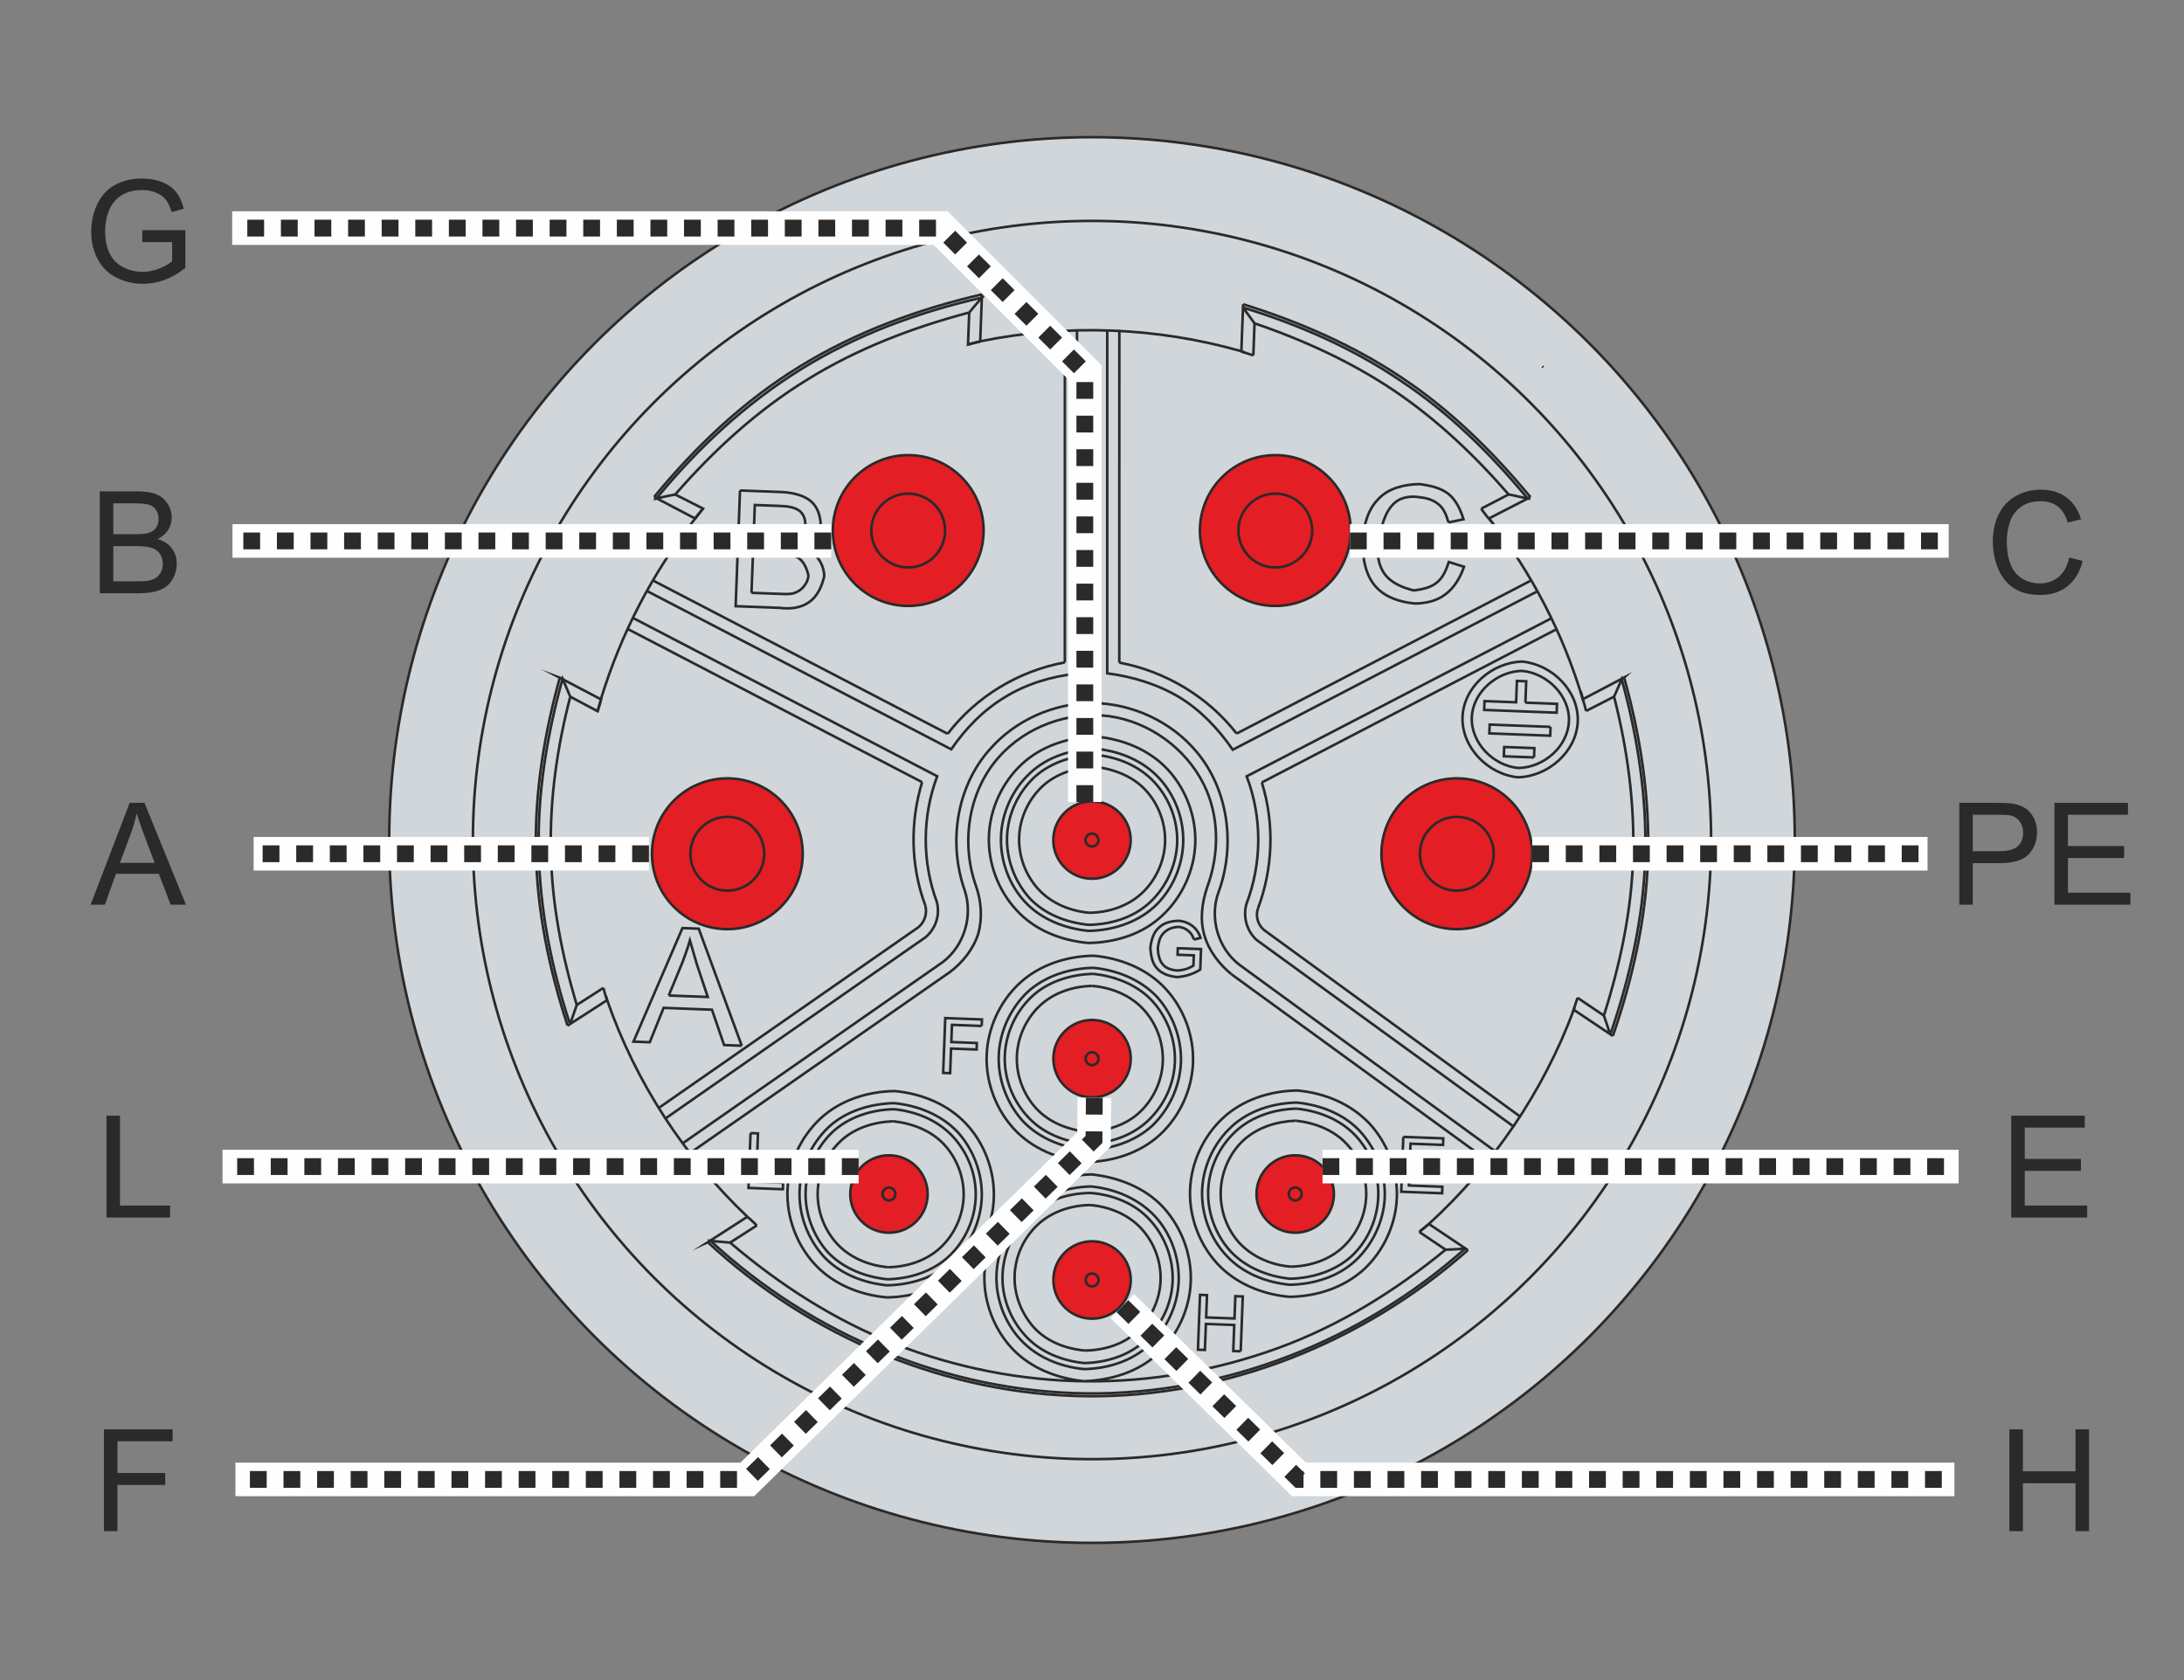 <?xml version="1.0" encoding="UTF-8"?>
<!DOCTYPE svg PUBLIC "-//W3C//DTD SVG 1.1//EN" "http://www.w3.org/Graphics/SVG/1.1/DTD/svg11.dtd">
<!-- Creator: Corel DESIGNER 2020 (64-Bit) -->
<svg xmlns="http://www.w3.org/2000/svg" xml:space="preserve" width="65mm" height="50mm" version="1.1" style="shape-rendering:geometricPrecision; text-rendering:geometricPrecision; image-rendering:optimizeQuality; fill-rule:evenodd; clip-rule:evenodd"
viewBox="0 0 6498.94 4999.18"
 xmlns:xlink="http://www.w3.org/1999/xlink"
 xmlns:xodm="http://www.corel.com/coreldraw/odm/2003">
 <rect x="0" y="0" width="6498.94" height="4999.18" fill="#808080" stroke="none"/>
 <defs>
  <style type="text/css">
   <![CDATA[
    .str2 {stroke:#FEFEFE;stroke-width:99.97;stroke-miterlimit:22.926}
    .str0 {stroke:#2B2A29;stroke-width:7.62;stroke-miterlimit:22.926}
    .str1 {stroke:#2B2A29;stroke-width:7.62;stroke-miterlimit:22.926}
    .str3 {stroke:#2B2A29;stroke-width:49.98;stroke-miterlimit:22.926;stroke-dasharray:49.982 49.982}
    .fil0 {fill:none}
    .fil2 {fill:#E31E24}
    .fil1 {fill:#D1D6DA}
    .fil3 {fill:#2B2A29;fill-rule:nonzero}
   ]]>
  </style>
 </defs>
 <g id="Ebene_x0020_1">
  <rect class="fil0" x="-0" y="-0" width="6498.94" height="4999.18"/>
  <g id="_2471384024960">
   <circle class="fil1 str0" cx="3249.47" cy="2499.59" r="2091.36"/>
   <g id="_Root">
    <g id="_127284">
     <g>
      <path class="fil0 str1" d="M2252.15 3646.48l-79.49 51m1419.3 -1056.83c37,-99.68 37.15,-213.24 -10.5,-307.82 -54.09,-107.29 -161.94,-184.77 -280.39,-201.73 -121.26,-15.67 -249.04,30.72 -330.09,123.2 -89.72,101.85 -112.08,253.33 -67.06,381.06m334.2 170.52c80.36,-1.11 161.6,-25.73 220.5,-81.66 58.84,-54.55 95.06,-133.49 98.1,-213.7 3.04,-80.2 -27.11,-161.66 -81.66,-220.5 -54.54,-58.84 -133.64,-90.93 -213.7,-98.1 -80.36,1.11 -161.66,27.11 -220.5,81.66 -58.84,54.54 -95.06,133.49 -98.1,213.7 -3.04,80.2 27.11,161.65 81.66,220.5 54.49,60.22 133.65,90.92 213.7,98.1m-6.7 651.98c-80.06,-7.19 -159.15,-39.26 -213.71,-98.11 -54.54,-58.84 -84.69,-140.31 -81.66,-220.5 3.04,-80.2 39.27,-159.14 98.11,-213.7 58.84,-54.54 140.15,-80.55 220.5,-81.66 80.05,7.19 159.15,39.26 213.7,98.11 54.55,58.84 84.7,140.31 81.66,220.5 -3.04,80.2 -39.26,159.14 -98.11,213.7 -58.84,54.54 -140.14,80.55 -220.49,81.66m13.15 127.9c-56.8,0.62 -114.28,19.21 -155.9,57.79 -41.61,38.58 -67.22,93 -69.42,151.08 -2.15,56.7 19.27,112.9 57.79,155.9 38.58,41.62 94.54,63.13 151.14,68.05m628.29 -683.83c-56.85,2 -112.89,19.27 -155.89,57.8 -41.62,38.57 -65.9,94.43 -68.04,151.13 -2.15,56.7 17.82,114.23 56.41,155.85 39.96,41.67 94.48,64.51 151.08,69.42m-588.74 -835.17c-56.79,0.62 -114.27,19.22 -155.89,57.79 -41.62,38.58 -67.28,94.38 -69.43,151.09 -2.15,56.69 19.22,114.28 57.79,155.89 38.58,41.62 94.54,63.13 151.09,69.43m23.16 -1086.17c-56.85,1.99 -114.28,19.21 -155.9,57.78 -41.61,38.59 -67.28,94.39 -69.43,151.09 -2.15,56.69 19.22,114.28 57.8,155.9 38.58,41.62 94.49,64.51 151.08,69.42m-582.96 620.46c-56.85,2 -114.28,19.21 -155.89,57.79 -41.62,38.58 -67.28,94.38 -69.43,151.08 -2.15,56.7 19.21,114.28 57.79,155.9 38.58,41.62 94.49,64.51 151.09,69.43m1725.99 -50.92c-310.91,274.87 -720.12,439.39 -1135.38,434.73 -415.25,-4.66 -821.47,-175.14 -1126.47,-458.13m647.25 -1001.6c6.02,23.77 -1.84,48.39 -20.44,64.31m93.25 133.71c38.48,-29.02 70.48,-69.35 84.65,-114.5 12.85,-46.6 9.2,-96.59 -7.04,-142.9m1621.8 688.76l-764.09 -556.56c-18.79,-15.95 -26.14,-41.14 -18.34,-64.39m-78.07 196.45c-37.61,-30.51 -67.95,-70.43 -81.44,-116.64 -13.48,-46.21 -7.44,-95.83 8.17,-142.33m-1645.42 -1161.86c123.41,-150.43 267.04,-286.23 432.91,-387.96 167.3,-103.06 352.66,-170.81 542.67,-214.85m-8.12 140.94c-11.17,2.35 -22.33,4.7 -33.54,8.43l3.61 -95.41m-1079.84 2039.03c-0.05,1.39 1.22,4.21 1.17,5.59m1895.38 -1926.43c-2.72,-1.49 -4.1,-1.54 -5.48,-1.6m530.92 2616.6c8.56,-6.61 17.12,-13.2 25.74,-21.19m179.25 -2099.47l-1.38 -0.06m-2420.69 -70.95l82.88 41.91c-7.28,9.42 -15.94,18.79 -23.23,28.21m2614.43 1463.08c0.11,-2.77 1.54,-4.1 1.65,-6.87m-2898.6 -907.47c-3.08,8.2 -4.77,16.45 -7.91,26.02l-81.45 -43.24m2002.33 -1167.67c166.97,52.03 327.74,121.82 472.23,218.69 145.89,96.92 271.37,220.76 382.59,355.15m278.77 536.78c48.76,174.94 76.53,356.02 71.05,537.22 -5.44,179.81 -45.43,358.32 -104.53,529.17m-3110.45 -30.62c-54.61,-166.85 -90.93,-341.33 -94,-515.93 -4.4,-176.04 24.38,-350.81 70.92,-519.39m1160.49 876.24l-775.16 539.77m1681.96 -2470.43l-3.62 95.4m-1933.85 1882.04l-79.47 51m149.07 -1120.19l878.65 457.04m-10.82 431.65l-773.73 538.44m2448.04 -1783.63l81.93 -42.58m-809.37 711.57l878.66 -456.93m-256.92 1992.67l-78.32 -52.81m549.23 -643.88l-78.32 -52.82m25.43 -853.45l83.31 -42.54m-1634.25 -1090.82l-0.08 988.74m-348.71 212.51l-878.64 -457.05m1389.48 -744.98l-0.13 990.12"/>
     </g>
     <g>
      <path class="fil0 str1" d="M3698.89 915.11c11.87,15.68 22.36,31.31 34.22,46.99 146.29,49.85 287.84,114.76 414.78,199.89 128.28,86.57 240.56,193.3 341.4,309.29 19.26,3.5 37.07,8.33 56.33,11.82 -109.9,-132.95 -234.04,-255.36 -378.6,-350.84 -143.13,-96.82 -302.5,-166.56 -468.14,-217.14m-474.17 3194.73c80.42,-2.49 161.66,-27.11 220.5,-81.66 58.85,-54.54 95.06,-133.49 98.1,-213.7 3.09,-81.59 -27.11,-161.65 -81.6,-221.88 -54.55,-58.84 -133.7,-89.54 -213.7,-98.1 -80.42,2.49 -161.66,27.11 -220.5,81.66 -58.9,55.93 -95.07,133.49 -98.16,215.07 -3.04,80.2 27.12,161.66 81.66,220.5 54.54,58.84 133.7,89.54 213.7,98.1m-586.01 -249.31c80.36,-1.11 161.66,-27.11 220.5,-81.66 58.84,-54.54 95.07,-133.49 98.11,-213.69 3.04,-80.21 -27.12,-161.66 -81.66,-220.5 -54.55,-58.85 -133.65,-90.93 -213.7,-98.11 -80.36,1.11 -161.66,27.11 -220.5,81.66 -58.85,54.54 -95.06,133.49 -98.1,213.7 -3.04,80.21 27.11,161.65 81.65,220.5 54.55,58.84 133.65,90.92 213.7,98.1m605.87 -274.77c56.59,4.91 112.5,27.8 151.09,69.42 38.57,41.62 59.99,97.82 57.79,155.9 -2.15,56.69 -27.76,111.11 -69.43,151.09 -41.62,38.57 -99.04,55.79 -155.84,56.41m29.81 -1736.78c56.53,6.29 112.49,27.8 151.09,69.42 38.57,41.62 59.94,99.2 57.79,155.9 -2.15,56.69 -27.82,112.49 -69.43,151.08 -41.62,38.58 -99.1,57.17 -155.9,57.79m9.75 217.78c56.59,4.91 112.5,27.81 151.09,69.43 38.58,41.61 59.94,99.2 57.79,155.89 -2.14,56.7 -27.81,112.5 -69.43,151.09 -41.61,38.58 -99.04,55.79 -155.89,57.79m601.78 490.86c-80.05,-7.18 -159.14,-39.26 -213.7,-98.1 -54.54,-58.85 -84.7,-140.31 -81.66,-220.51 3.04,-80.2 39.27,-159.14 98.11,-213.7 58.84,-54.54 140.15,-80.54 220.5,-81.65 81.43,7.24 159.14,39.26 215.07,98.15 54.55,58.85 84.7,140.31 81.66,220.51 -3.04,80.2 -39.26,159.14 -98.1,213.69 -60.23,54.5 -140.15,80.55 -221.89,81.61m-1178.05 -522.38c56.54,6.29 112.5,27.8 151.09,69.42 38.58,41.62 59.94,99.2 57.79,155.9 -2.15,56.69 -27.81,112.49 -69.42,151.08 -41.62,38.59 -99.1,57.18 -155.9,57.8m1214.35 -435.9c56.54,6.3 112.5,27.81 151.09,69.43 38.58,41.62 59.94,99.2 57.79,155.9 -2.15,56.69 -27.81,112.49 -69.43,151.08 -41.61,38.58 -99.09,57.18 -155.89,57.79m519.95 -53.69c-306.72,273.65 -714.43,435.45 -1126.93,430.9 -412.5,-4.55 -815.99,-173.55 -1118.34,-453.66 19.31,2.11 38.66,2.85 57.97,4.97 147.56,126.06 312.48,232.01 492.6,302.54 181.51,70.58 373.94,108.33 567.74,110.14 193.81,1.8 387.59,-32.4 570.13,-98.87 182.55,-66.48 348.47,-169.59 498.54,-292.69 18.03,-0.7 37.44,-1.35 55.52,-3.43m-1223.15 -1195.72l0.05 -1.39m609.21 185.11c44.66,-118.79 49.75,-252.92 11.44,-374.85m-870.67 -1398.39c-169.25,44.82 -333.66,107.83 -481.14,199.18 -148.87,91.3 -279.41,210.99 -393.79,342.35 -18.14,3.47 -36.27,6.94 -55.84,11.74 123.41,-150.43 266.93,-283.46 431.42,-385.25 164.49,-101.77 348.47,-169.58 537.03,-212.29 -13.02,14.73 -26.05,29.48 -37.68,44.26m795.86 1252.93c-85.85,-109.88 -211.78,-185.28 -349.26,-211.26m-1633.14 1072.26c6.21,-17.77 12.43,-35.54 18.65,-53.3 -44.23,-148.47 -74.42,-301.93 -76.85,-457.13 -3.82,-155.23 18.71,-310.87 57.6,-460.33 -7.62,-18.29 -15.29,-35.19 -22.9,-53.49 -46.55,168.56 -75.28,341.96 -70.77,515.24 3.14,173.21 38.17,344.86 91.51,508.91m3097.95 31.53c57.61,-168.14 97.5,-343.89 102.93,-523.7 5.38,-178.43 -22.44,-358.12 -69.92,-530.25 -7.6,17.72 -15.14,34.04 -22.74,51.76 39.76,156.6 61.4,316.67 56.7,477.13 -4.7,160.45 -38.37,318.43 -87.12,471.68 6.24,18.24 12.52,35.08 17.38,53.27m-1970.01 -891.66c84.51,-110.35 210.67,-187.28 348.71,-212.51m-415.16 723.74c-43.99,-117.99 -45.98,-248.24 -9.62,-367.34m-937.21 649.96l-3.62 -13.99m-24.69 -847.04c3.29,-13.72 7.91,-26.02 11.15,-38.35m1090.94 -1052.64c11.22,-3.73 23.77,-6.03 36.36,-9.7m-849.51 528.64c8.72,-10.75 16,-20.17 24.71,-30.91m1612.85 -463.71l-12.29 -4.62m1011.34 1011.82l7.24 27.97m-956.41 243.49l878.65 -456.92m-202.68 1584.82l-765.48 -556.61"/>
     </g>
     <g>
      <path class="fil0 str1" d="M4251.96 3641.94l-25.74 21.19 -2.87 2.66m470.91 -696.71c-3.13,9.57 -6.26,19.15 -9.39,28.72l-6.22 17.77m-271.29 -1501.7c7.93,10 14.47,19.95 22.46,28.55l18.52 22.87m143.92 -472.3l-2.66 -2.87m-2353.37 673.84l4.46 -117.53 78.82 2.98c20.8,-0.59 41.53,0.2 57.71,11.89 16.18,11.69 23.75,31.36 28.54,50.93 -2.43,27.61 -25.5,51.65 -53.31,54.76 -9.73,1.01 -20.8,0.59 -30.48,0.22l-85.74 -3.25m-207.55 1640.04l776.6 -541.11c64.16,-48.8 91.08,-137.8 64.92,-214.94 -48.69,-140.33 -24.43,-305.58 73.96,-416.79 76.74,-88.49 192.23,-139.51 308.54,-139.25 116.26,1.63 231.96,54.48 307.48,144.59 95.42,113.01 116.85,278.61 65.87,417.93 -27.83,76.5 -2.14,166.09 61.07,215.57l765.42 557.99m-594.71 -129.16c66.21,6.66 131.7,32.67 176.93,81.48 45.23,48.79 69.04,114.78 66.53,181.16 -2.52,66.38 -31.3,131.75 -80.1,176.98 -48.74,43.85 -116.01,64.85 -182.54,66.48 -64.84,-6.61 -130.32,-32.62 -175.61,-80.05 -45.23,-48.79 -70.37,-116.21 -67.86,-182.59 2.52,-66.38 32.63,-130.32 81.44,-175.55 48.79,-45.23 116.05,-66.23 181.21,-67.91m-611.89 251c66.26,5.28 131.75,31.3 175.6,80.05 45.22,48.8 70.37,116.22 67.86,182.59 -2.52,66.38 -32.63,130.32 -81.44,175.56 -47.41,45.28 -114.67,66.27 -181.21,67.91 -66.22,-6.67 -131.7,-32.69 -175.55,-81.44 -45.23,-48.79 -70.43,-114.83 -67.91,-181.21 2.51,-66.37 32.68,-131.7 81.49,-176.93 47.41,-45.28 114.67,-66.28 181.16,-66.53m13.4 -1303.97c66.22,6.67 130.32,32.63 175.55,81.44 45.23,48.79 70.43,114.83 67.92,181.21 -2.52,66.37 -32.69,131.7 -81.49,176.93 -48.8,45.23 -114.63,64.9 -181.16,66.53 -66.22,-6.66 -131.75,-31.3 -176.99,-80.1 -43.84,-48.75 -68.99,-116.17 -66.48,-182.54 2.52,-66.38 32.64,-130.32 80.06,-175.61 48.79,-45.23 116.06,-66.22 182.59,-67.86m-6.7 651.98c66.21,6.67 131.7,32.68 175.6,80.05 45.23,48.79 70.38,116.22 67.86,182.6 -2.51,66.37 -32.63,130.32 -81.43,175.54 -48.8,45.24 -114.68,66.29 -181.21,67.92 -66.22,-6.66 -131.71,-32.68 -175.55,-81.43 -45.24,-48.8 -70.43,-114.84 -67.92,-181.22 2.52,-66.37 32.69,-131.7 81.49,-176.93 47.36,-43.9 114.62,-64.89 181.16,-66.53m-592.72 402.67c-66.53,1.63 -133.79,22.63 -182.59,67.86 -47.41,45.28 -77.53,109.22 -80.05,175.6 -2.51,66.38 22.63,133.8 66.48,182.54 45.29,47.41 110.77,73.44 176.98,80.1 66.54,-1.63 132.42,-22.68 181.17,-66.52 48.79,-45.24 78.96,-110.56 81.48,-176.94 2.52,-66.38 -22.68,-132.41 -67.91,-181.21 -45.24,-48.79 -109.33,-74.77 -175.56,-81.43m-19.86 524.07c70.69,-1.47 142.15,-23.69 195.2,-71.53 51.72,-49.28 83.44,-118.7 86.11,-189.23 2.67,-70.52 -23.7,-142.15 -71.54,-195.19 -49.27,-51.72 -118.85,-79.29 -189.22,-86.11 -70.68,1.48 -143.54,23.65 -195.2,71.54 -51.72,49.27 -83.43,118.69 -86.11,189.22 -2.67,70.52 23.7,142.15 71.54,195.2 47.89,51.67 118.86,79.29 189.22,86.1m586.01 249.31c-70.37,-6.82 -139.95,-34.38 -189.17,-87.48 -47.89,-51.67 -74.26,-123.29 -71.59,-193.82 2.73,-71.91 34.43,-141.33 86.11,-189.23 53.04,-47.83 124.57,-71.44 195.25,-72.91 70.36,6.81 139.89,35.76 189.17,87.49 47.89,51.66 74.26,123.29 71.54,195.19 -2.67,70.53 -34.38,139.95 -86.06,187.85 -53.1,49.21 -124.57,71.44 -195.25,72.91m91.19 -1163.91l2.77 0.1m-80.55 -140.15c70.68,-1.48 142.15,-23.7 195.2,-71.53 51.66,-47.9 83.38,-117.32 86.1,-189.23 2.68,-70.52 -23.69,-142.15 -71.59,-193.82 -49.22,-53.09 -118.8,-80.66 -189.17,-87.48 -70.68,1.47 -143.53,23.64 -195.25,72.91 -51.66,47.9 -83.38,117.32 -86.05,187.85 -2.73,71.9 23.64,143.53 71.53,195.2 47.89,51.66 118.86,79.28 189.23,86.1m598.48 1052.96c-70.36,-6.82 -139.94,-34.38 -187.84,-86.05 -49.27,-51.72 -75.59,-124.73 -72.91,-195.25 2.67,-70.52 34.37,-139.95 87.48,-189.17 51.67,-47.89 123.13,-70.12 193.82,-71.59 71.75,6.87 141.33,34.43 189.22,86.1 47.84,53.05 75.6,124.73 72.92,195.25 -2.67,70.53 -35.81,141.28 -87.49,189.17 -51.66,47.89 -123.13,70.11 -195.2,71.54m678.99 -1510c90.1,-2.12 174.61,-76.47 178.02,-166.35 3.41,-89.88 -75.3,-169.02 -164.97,-177.96 -90.1,2.13 -174.55,75.09 -177.96,164.97 -3.41,89.89 75.25,170.41 164.91,179.34m1.05 -27.66c-74.52,-6.97 -141.19,-74.59 -138.32,-150.64 2.84,-74.68 74.44,-137.05 149.27,-138.37 75.9,7.03 142.58,74.65 139.75,149.32 -2.88,76.06 -74.49,138.43 -150.7,139.69m-1285.22 1136.68c70.68,-1.48 142.15,-23.7 195.19,-71.54 51.72,-49.28 83.44,-118.7 86.11,-189.22 2.67,-70.53 -23.7,-142.15 -71.54,-195.2 -49.27,-51.72 -118.86,-79.28 -189.22,-86.11 -70.68,1.48 -142.15,23.7 -195.2,71.54 -51.72,49.28 -83.43,118.7 -86.11,189.22 -2.67,70.53 23.7,142.15 71.54,195.2 49.27,51.72 118.86,79.28 189.23,86.11m1273.8 -68.06l-766.84 -556.66c-29.48,-26.05 -41.68,-69.44 -30.54,-107.78 46.14,-121.5 47.13,-257.18 0.53,-379.41l908.26 -471.03m-1413.15 -859.5l-0.05 1024.74c-75.09,8.23 -149.33,30.35 -213.13,69.47 -65.18,39.08 -118.49,93.83 -161,155.92l-907.15 -471.96m2653.22 0.83l-908.31 472.4c-43.33,-62.56 -96.59,-118.59 -160.22,-157 -65.02,-38.47 -138.96,-60.66 -213.37,-70.4l0 -1023.35m-1413.13 857.63l907.16 471.97c-44.66,118.78 -45.6,253.07 -1.65,372.45 11.03,37.8 -1.66,80.25 -33.13,106.75l-776.59 541.1m939.29 -2313l-2.77 -0.11m638.85 1778.74l19.58 -4.8c-8.59,-29.41 -34.17,-48.38 -64.55,-50.91 -22.18,0.54 -44.5,5.23 -60.35,21.26 -15.79,14.63 -22.21,37.93 -24.43,60 1.92,22.23 5.18,45.9 21.2,61.73 14.64,15.79 36.55,22.17 58.62,24.39 25,-1.82 48.82,-9.24 68.7,-22.33l2.31 -60.84 -69.14 -2.62 -0.73 19.36 48.39 1.83 -1.15 30.43c-14.2,9.16 -30.99,14.06 -49.02,14.76 -15.17,-1.96 -30.27,-5.3 -40.91,-16.78 -11.98,-12.92 -15.39,-32.43 -16.09,-50.47 1.8,-11 3.6,-22.02 8.12,-31.53 10.46,-20.38 31.62,-30.66 53.8,-31.19 22.08,2.22 39.52,16.73 45.65,37.73m-1235.97 -1186.52l-74.67 -2.83 3.93 -103.71 69.14 2.62c22.13,0.84 48.4,1.84 65.85,16.35 10.7,10.1 15.7,24.14 15.13,39.35 -2.17,20.69 -16.73,39.52 -36.34,45.69 -13.94,2.25 -29.21,3.06 -43.03,2.53m-511.49 1365.41l1.33 1.44m-11.09 -36.43c2.41,9.79 4.8,19.58 8.59,29.41m1891.07 -1922.44l-1.33 -1.43m35.52 12.42c-9.57,-3.13 -19.15,-6.26 -28.72,-9.39m-1475.39 2573.8c9.41,7.28 17.4,15.9 26.77,24.56m2467.54 -1530.85c-2.35,-11.17 -6.03,-23.78 -9.76,-34.99m-2641.14 -539.05l-0.05 1.38m-280.71 537.74c-0.15,4.15 -1.64,6.86 -1.75,9.62m415.8 -630.94l-13.05 344.32 131.37 4.98c30.32,3.91 62.28,0.97 87.91,-17.45 24.19,-17.08 37.78,-47.03 44.46,-77.25 -1.29,-38.82 -26.36,-71.62 -61.84,-85.43 26.85,-14.22 47.25,-41.14 51.17,-71.46 -1.88,-23.61 -9.28,-47.43 -26.69,-63.33 -21.39,-20.2 -54.37,-26.98 -84.74,-29.52l-128.6 -4.88m2108.2 95.12l44.67 -9.39c-8.64,-28.03 -21.42,-56.21 -44.24,-75.08 -24.21,-18.92 -55.8,-25.65 -87.51,-29.63 -44.35,1.09 -91.85,11.76 -122.19,45.22 -31.67,32.03 -43.14,78.69 -46.19,122.89 -0.51,49.83 7.18,102.74 40.44,138.62 29.27,31.58 71.72,44.26 114.48,48.65 31.85,-0.17 65.35,-7.21 91.03,-27.02 27.07,-19.74 44.86,-50.92 55.75,-82.36l-45.16 -14.17c-7.81,23.24 -17,46.43 -35.54,60.96 -18.61,15.92 -45.09,20.45 -68.76,23.71 -32.92,-8.17 -67.02,-21.93 -86.77,-48.98 -19.75,-27.07 -23.92,-63.23 -18.46,-97.63 8.43,-39.84 17.08,-85.22 47.21,-113.15 18.66,-17.3 46.52,-21.78 72.7,-18.02 20.69,2.17 41.27,7.1 57.39,20.18 17.51,13.13 25.02,34.18 31.14,55.19m-2320.23 1407.65l41.15 -99.53c7.71,-20.48 15.46,-42.34 21.83,-64.26l20.84 71.42 32.33 96.77 -116.15 -4.4m932.08 -2086.18l-5.3 139.67c256.8,-52.59 525.05,-42.42 777.14,29.45l5.29 -139.67m-1584.56 2787.09l-8.45 3.83 117.81 -75.85c-187.15,-177.42 -332.42,-400.33 -417.33,-644.5l-117.81 75.85m-14.89 -1032.23l-8.2 -3.08 122.2 64.18c60.04,-195.75 154.17,-377.75 280.71,-537.74l-122.2 -64.17m2852.82 1603.66l-116.14 -77.79c-90.92,243.05 -239.06,461.77 -431.27,637.28l116.14 77.8m176.09 -2235.31l1.44 -1.33 8.45 -3.83 -122.87 63.2c125.5,159.84 221.01,343.49 278.72,538.16l122.92 -64.58 -1.43 1.33m-2833.28 -511.72l-2.71 -1.49m2465.44 22.8l-2.81 1.28m59.28 -29.61l-2.82 1.28m16.97 -9.05l-2.83 1.28m-198.39 2202.6l1.32 1.43m-18.88 -13.18l2.71 1.49m-18.89 -13.18l2.66 2.87m265.7 -1420.42l1.05 -27.66 -89.89 -3.41 -1.05 27.67 89.89 3.4m-1643.55 799.06l0.73 -19.36 -109.24 -4.14 -6.18 163.17 20.74 0.78 2.78 -73.29 76.06 2.88 0.73 -19.36 -76.06 -2.88 1.94 -51.16 88.51 3.35m1254.57 330.04l-6.18 163.17 121.69 4.61 0.73 -19.36 -99.56 -3.78 2.1 -55.31 89.88 3.41 0.74 -19.37 -89.89 -3.4 1.89 -49.78 96.79 3.67 0.73 -19.36 -118.92 -4.51m-483.92 638.06l6.18 -163.17 -22.13 -0.84 -2.51 66.38 -84.36 -3.2 2.52 -66.38 -20.75 -0.78 -6.18 163.16 20.74 0.79 2.94 -77.44 84.36 3.2 -2.94 77.44 22.13 0.84m-1458.5 -649.34l-6.19 163.17 102.33 3.88 0.73 -19.36 -80.2 -3.05 5.45 -143.81 -22.13 -0.84m2305.73 -1280.8l2.41 -63.61 -27.66 -1.05 -2.41 63.61 -94.03 -3.56 -0.99 26.28 215.71 8.17 0.99 -26.27 -94.02 -3.57m-840.28 -1177.06l-0.05 1.39m-1491.56 2196.53l-128.05 -348.28 -48.4 -1.84 -145.74 337.9 48.39 1.84 41.26 -102.29 143.82 5.45 36.16 105.22 52.55 2m2406.7 -948.79l-181.14 -6.87 -0.99 26.28 181.14 6.87 0.99 -26.28"/>
     </g>
    </g>
   </g>
   <g>
    <g>
     <circle class="fil2 str0" cx="3794.94" cy="1578.67" r="224.34"/>
     <circle class="fil2 str0" cx="3794.94" cy="1578.67" r="109.77"/>
    </g>
    <g>
     <circle class="fil2 str0" cx="2702.59" cy="1578.67" r="224.34"/>
     <circle class="fil2 str0" cx="2702.59" cy="1578.67" r="109.77"/>
    </g>
    <g>
     <g>
      <circle class="fil2 str0" cx="4335.06" cy="2540.41" r="224.34"/>
      <circle class="fil2 str0" cx="4335.06" cy="2540.41" r="109.77"/>
     </g>
     <g>
      <circle class="fil2 str0" cx="2164.35" cy="2540.41" r="224.34"/>
      <circle class="fil2 str0" cx="2164.35" cy="2540.41" r="109.77"/>
     </g>
    </g>
    <g>
     <g>
      <circle class="fil2 str0" cx="2645.27" cy="3552.87" r="115.17"/>
      <circle class="fil2 str0" cx="2645.27" cy="3552.87" r="19.18"/>
     </g>
     <g>
      <circle class="fil2 str0" cx="3854.15" cy="3552.87" r="115.17"/>
      <circle class="fil2 str0" cx="3854.15" cy="3552.87" r="19.18"/>
     </g>
    </g>
    <g>
     <circle class="fil2 str0" cx="3249.71" cy="3808.68" r="115.17"/>
     <circle class="fil2 str0" cx="3249.71" cy="3808.68" r="19.18"/>
    </g>
    <g>
     <circle class="fil2 str0" cx="3249.71" cy="3150.2" r="115.17"/>
     <circle class="fil2 str0" cx="3249.71" cy="3150.2" r="19.18"/>
    </g>
   </g>
   <circle class="fil0 str0" cx="3249.47" cy="2499.59" r="1842.28"/>
   <g>
    <circle class="fil2 str0" cx="3249.47" cy="2499.59" r="115.17"/>
    <circle class="fil2 str0" cx="3249.47" cy="2499.59" r="19.18"/>
   </g>
  </g>
  <line class="fil0 str2" x1="4559.4" y1="2540.42" x2="5735.8" y2= "2540.42" />
  <line id="1" class="fil0 str3" x1="4559.4" y1="2540.42" x2="5735.8" y2= "2540.42" />
  <line class="fil0 str2" x1="4017.06" y1="1609.56" x2="5798.68" y2= "1609.56" />
  <line id="1" class="fil0 str3" x1="4017.06" y1="1609.56" x2="5798.68" y2= "1609.56" />
  <polyline class="fil0 str2" points="3339.87,3886.56 3865.41,4402.13 5815.82,4402.13 "/>
  <polyline id="1" class="fil0 str3" points="3339.87,3886.56 3865.41,4402.13 5815.82,4402.13 "/>
  <path class="fil3" d="M6157.34 1658.93l40.21 10.16c-8.39,32.94 -23.49,57.99 -45.29,75.28 -21.8,17.28 -48.46,25.96 -79.99,25.96 -32.59,0 -59.12,-6.63 -79.58,-19.97 -20.46,-13.26 -35.97,-32.51 -46.63,-57.7 -10.65,-25.26 -16.01,-52.27 -16.01,-81.2 0,-31.53 5.99,-59.04 18.06,-82.54 12.06,-23.49 29.21,-41.33 51.42,-53.54 22.23,-12.21 46.7,-18.27 73.37,-18.27 30.34,0 55.8,7.69 76.4,23.14 20.67,15.45 35.06,37.1 43.17,65.04l-39.36 9.31c-6.98,-22.01 -17.21,-38.09 -30.55,-48.11 -13.33,-10.09 -30.13,-15.09 -50.37,-15.09 -23.21,0 -42.67,5.57 -58.26,16.72 -15.6,11.14 -26.6,26.17 -32.87,44.93 -6.35,18.84 -9.53,38.23 -9.53,58.2 0,25.75 3.74,48.25 11.22,67.44 7.48,19.26 19.12,33.57 34.92,43.1 15.8,9.52 32.86,14.25 51.28,14.25 22.44,0 41.33,-6.49 56.86,-19.4 15.52,-12.98 26.03,-32.17 31.52,-57.71z"/>
  <path class="fil3" d="M5830.2 2691.94l0 -303.05 114.42 0c20.1,0 35.48,0.98 46.13,2.89 14.89,2.47 27.37,7.2 37.45,14.11 10.09,6.98 18.21,16.72 24.35,29.21 6.13,12.49 9.17,26.25 9.17,41.26 0,25.69 -8.19,47.48 -24.63,65.26 -16.36,17.85 -46.06,26.74 -88.96,26.74l-77.74 0 0 123.59 -40.2 0zm40.2 -159.14l78.31 0c25.96,0 44.3,-4.8 55.23,-14.47 10.87,-9.66 16.3,-23.21 16.3,-40.77 0,-12.63 -3.17,-23.49 -9.59,-32.51 -6.42,-9.03 -14.89,-15.03 -25.33,-17.92 -6.78,-1.77 -19.26,-2.68 -37.39,-2.68l-77.53 0 0 108.35z"/>
  <polygon id="1" class="fil3" points="6113.35,2691.94 6113.35,2388.89 6332.18,2388.89 6332.18,2424.44 6153.57,2424.44 6153.57,2517.56 6320.75,2517.56 6320.75,2553.11 6153.57,2553.11 6153.57,2656.39 6339.38,2656.39 6339.38,2691.94 "/>
  <polygon class="fil3" points="5984.79,3622.8 5984.79,3319.75 6203.62,3319.75 6203.62,3355.3 6025.01,3355.3 6025.01,3448.42 6192.19,3448.42 6192.19,3483.97 6025.01,3483.97 6025.01,3587.25 6210.82,3587.25 6210.82,3622.8 "/>
  <polygon class="fil3" points="5979.29,4556.14 5979.29,4253.09 6019.51,4253.09 6019.51,4377.95 6176.11,4377.95 6176.11,4253.09 6216.32,4253.09 6216.32,4556.14 6176.11,4556.14 6176.11,4413.5 6019.51,4413.5 6019.51,4556.14 "/>
  <line class="fil0 str2" x1="3935.41" y1="3471.27" x2="5828.38" y2= "3471.27" />
  <line id="1" class="fil0 str3" x1="3935.41" y1="3471.27" x2="5828.38" y2= "3471.27" />
  <line class="fil0 str2" x1="1931.11" y1="2540.42" x2="754.7" y2= "2540.42" />
  <line id="1" class="fil0 str3" x1="1931.11" y1="2540.42" x2="754.7" y2= "2540.42" />
  <line class="fil0 str2" x1="2473.44" y1="1609.56" x2="691.82" y2= "1609.56" />
  <line id="1" class="fil0 str3" x1="2473.44" y1="1609.56" x2="691.82" y2= "1609.56" />
  <polyline class="fil0 str2" points="3228.15,2386.39 3228.15,1107.72 2799.15,678.72 690.92,678.73 "/>
  <polyline id="1" class="fil0 str3" points="3228.15,2386.39 3228.15,1107.72 2799.15,678.72 690.92,678.73 "/>
  <polyline class="fil0 str2" points="3256.4,3266.56 3255.42,3390.34 2223.78,4402.14 700.62,4402.14 "/>
  <polyline id="1" class="fil0 str3" points="3256.4,3266.56 3255.42,3390.34 2223.78,4402.14 700.62,4402.14 "/>
  <path class="fil3" d="M423.32 720.4l0 -35.55 128.25 0 0 112.31c-19.68,15.66 -39.99,27.51 -60.95,35.41 -20.95,7.9 -42.46,11.85 -64.48,11.85 -29.77,0 -56.78,-6.35 -81.12,-19.12 -24.28,-12.7 -42.68,-31.18 -55.03,-55.24 -12.41,-24.12 -18.62,-51.07 -18.62,-80.77 0,-29.49 6.13,-57 18.48,-82.61 12.35,-25.54 30.06,-44.51 53.19,-56.86 23.14,-12.42 49.8,-18.62 80,-18.62 21.87,0 41.69,3.52 59.4,10.65 17.71,7.13 31.6,17 41.61,29.63 10.09,12.7 17.71,29.28 22.93,49.66l-36.18 9.88c-4.59,-15.38 -10.23,-27.52 -16.93,-36.4 -6.78,-8.81 -16.37,-15.87 -28.93,-21.16 -12.49,-5.29 -26.39,-7.97 -41.69,-7.97 -18.27,0 -34.07,2.82 -47.47,8.39 -13.34,5.58 -24.06,12.91 -32.31,22.09 -8.18,9.1 -14.53,19.12 -19.05,29.98 -7.69,18.84 -11.57,39.15 -11.57,61.09 0,27.09 4.66,49.73 13.9,68.01 9.32,18.2 22.86,31.74 40.56,40.56 17.78,8.82 36.61,13.26 56.58,13.26 17.35,0 34.28,-3.39 50.79,-10.09 16.51,-6.77 28.99,-13.9 37.52,-21.59l0 -56.79 -88.89 0z"/>
  <path class="fil3" d="M296.98 1765.24l0 -303.05 113.72 0c23.14,0 41.69,3.03 55.73,9.17 13.97,6.14 24.9,15.59 32.79,28.36 7.98,12.7 11.93,26.04 11.93,40 0,12.91 -3.53,25.11 -10.51,36.53 -6.99,11.43 -17.57,20.68 -31.74,27.73 18.34,5.36 32.44,14.54 42.25,27.52 9.88,12.91 14.81,28.22 14.81,45.85 0,14.25 -3.03,27.44 -9.03,39.64 -5.99,12.21 -13.4,21.59 -22.22,28.22 -8.82,6.56 -19.9,11.57 -33.15,14.96 -13.34,3.39 -29.64,5.08 -48.96,5.08l-115.62 0zm40.21 -175.65l65.54 0c17.77,0 30.55,-1.2 38.23,-3.53 10.23,-3.03 17.92,-8.11 23.07,-15.17 5.15,-7.05 7.76,-15.87 7.76,-26.53 0,-10.09 -2.4,-18.98 -7.27,-26.6 -4.8,-7.69 -11.71,-12.98 -20.67,-15.8 -8.96,-2.82 -24.34,-4.23 -46.06,-4.23l-60.6 0 0 91.85zm0 140.1l75.48 0c12.99,0 22.09,-0.49 27.38,-1.48 9.17,-1.62 16.93,-4.38 23.14,-8.26 6.21,-3.88 11.29,-9.52 15.31,-16.93 4.02,-7.41 6,-15.94 6,-25.61 0,-11.36 -2.89,-21.17 -8.75,-29.56 -5.79,-8.4 -13.83,-14.26 -24.13,-17.64 -10.23,-3.39 -25.05,-5.08 -44.3,-5.08l-70.12 0 0 104.54z"/>
  <path class="fil3" d="M269.61 2691.94l116.25 -303.05 44.09 0 123.38 303.05 -45.64 0 -35.06 -91.85 -127.61 0 -32.87 91.85 -42.53 0zm87.19 -124.44l103.27 0 -31.6 -84.02c-9.52,-25.54 -16.72,-46.63 -21.73,-63.28 -4.16,19.76 -9.73,39.15 -16.72,58.34l-33.22 88.96z"/>
  <polygon class="fil3" points="316.87,3622.8 316.87,3319.75 357.08,3319.75 357.08,3587.25 506.07,3587.25 506.07,3622.8 "/>
  <polygon class="fil3" points="309.25,4556.14 309.25,4253.09 513.69,4253.09 513.69,4288.64 349.46,4288.64 349.46,4383.03 491.68,4383.03 491.68,4418.58 349.46,4418.58 349.46,4556.14 "/>
  <line class="fil0 str2" x1="2555.09" y1="3471.27" x2="662.12" y2= "3471.27" />
  <line id="1" class="fil0 str3" x1="2555.09" y1="3471.27" x2="662.12" y2= "3471.27" />
 </g>
</svg>
